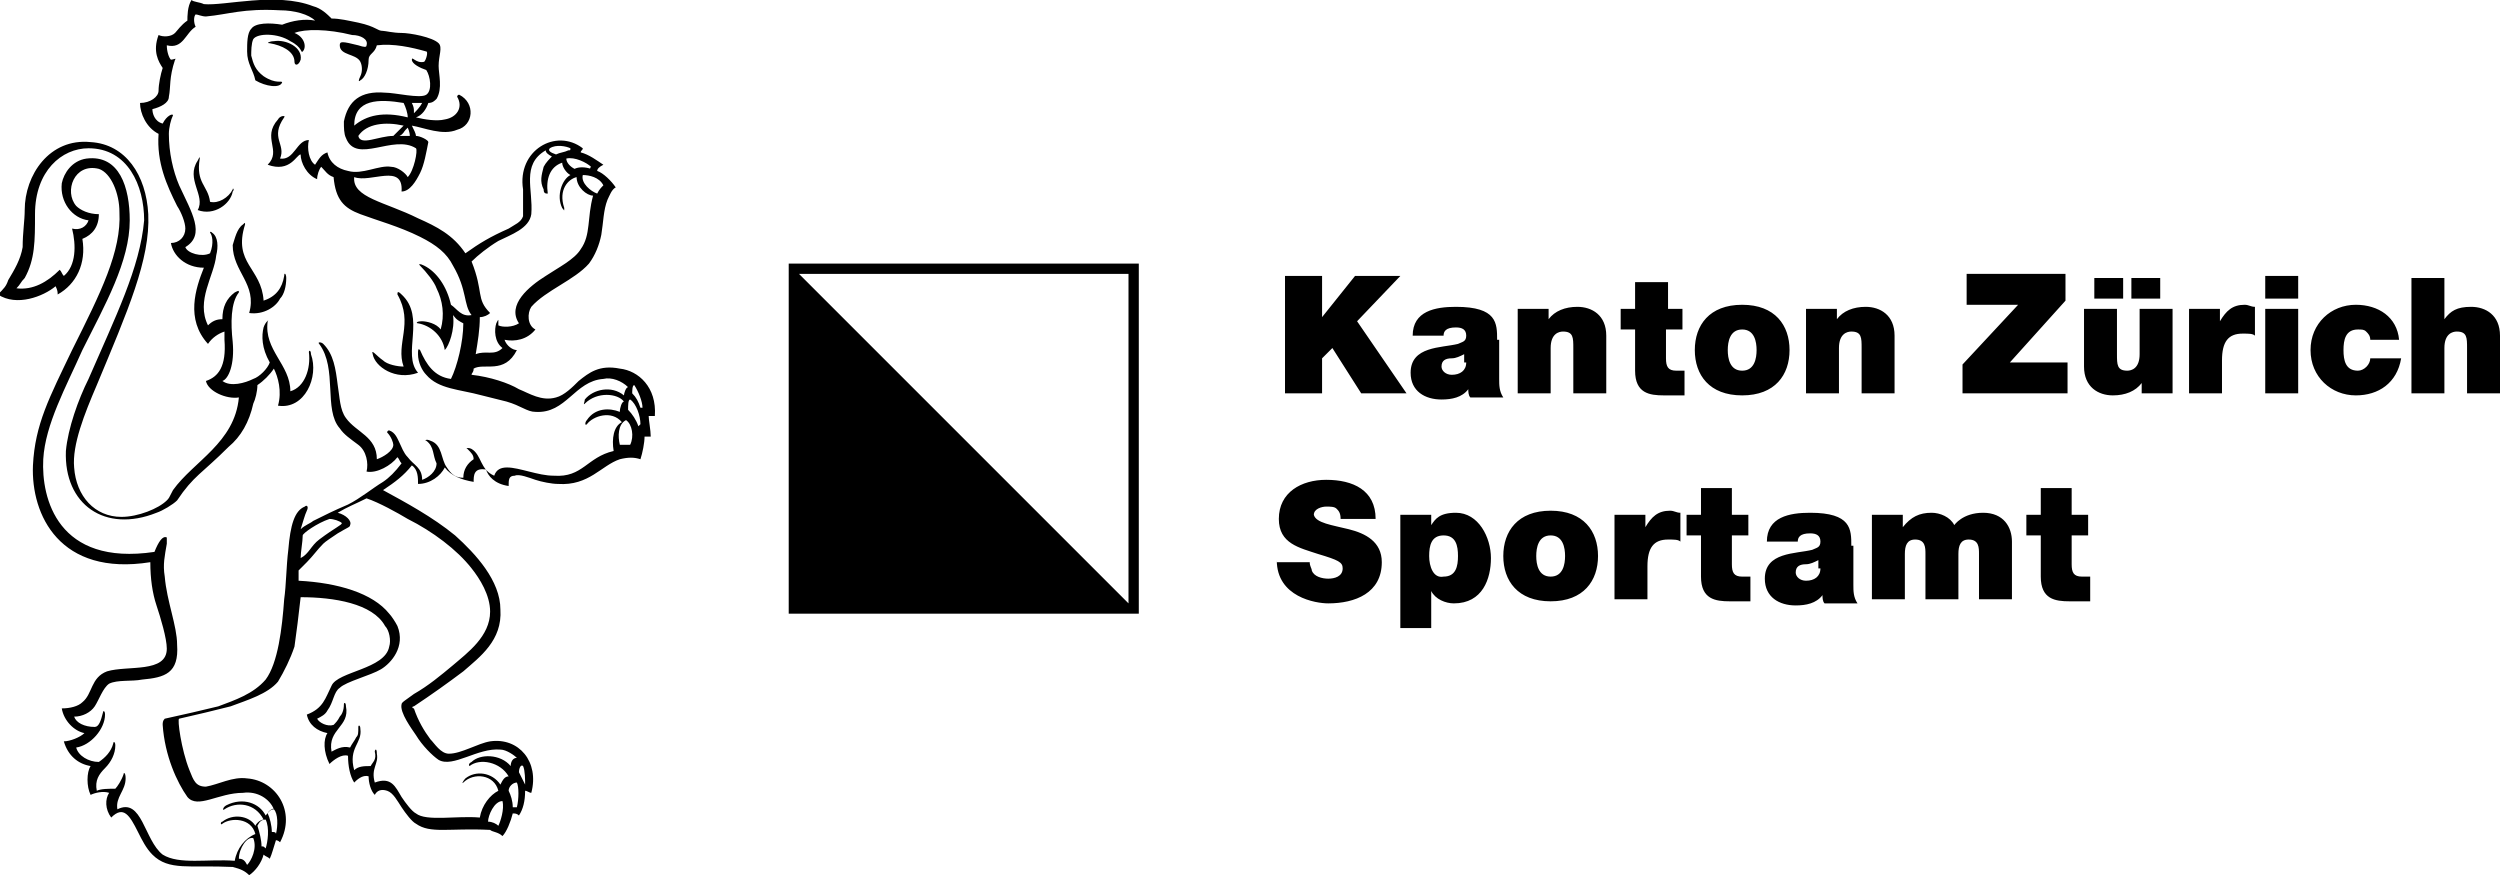 <?xml version="1.0" encoding="utf-8"?>
<!-- Generator: Adobe Illustrator 26.2.1, SVG Export Plug-In . SVG Version: 6.00 Build 0)  -->
<svg version="1.1" id="Ebene_1" xmlns="http://www.w3.org/2000/svg" xmlns:xlink="http://www.w3.org/1999/xlink" x="0px" y="0px"
	 viewBox="0 0 121.4 42.5" style="enable-background:new 0 0 121.4 42.5;" xml:space="preserve">
<g>
	<path d="M20.8,5c-0.1,0.3-0.3,0.6-0.6,0.7c0.4,0.1,1,0.2,1.4,0.1c0.6-0.1,0.9-0.6,0.6-1.1c0,0,0-0.1,0.1-0.1
		C23.1,5,23,6.1,22.2,6.3c-0.7,0.3-1.6-0.1-2.2-0.2c0.1,0.2,0.2,0.4,0.2,0.5c0.2,0,0.6,0.2,0.6,0.3c-0.1,0.5-0.2,1.1-0.4,1.5
		c-0.2,0.4-0.5,0.9-0.9,0.9c0.1-1.4-1.5-0.4-2.3-0.7c-0.1,1,1.5,1.2,3.1,2c0.9,0.4,1.7,0.8,2.3,1.7c0.7-0.5,1.2-0.8,2.1-1.2
		c0.3-0.2,0.6-0.3,0.7-0.6c0-0.2,0-0.9,0-1.3c-0.3-1.9,1.6-3,2.9-2c0,0.1-0.1,0.1-0.1,0.2c0.4,0.1,0.8,0.4,1.1,0.6
		C29.1,8.1,29,8.2,29,8.3c0.3,0.1,0.7,0.5,0.9,0.8c-0.2,0.1-0.3,0.4-0.4,0.6c-0.2,0.5-0.2,1.1-0.3,1.7c-0.1,0.5-0.3,1-0.6,1.4
		c-0.7,0.8-2.1,1.3-2.8,2.1c-0.2,0.3-0.2,0.9,0.2,1.1c-0.4,0.5-1,0.6-1.5,0.5c0.1,0.3,0.4,0.5,0.6,0.5c-0.6,1.2-1.6,0.6-2.1,0.9
		c0,0.2-0.1,0.2-0.1,0.3c0.9,0.1,1.8,0.4,2.3,0.7c0.5,0.2,1.1,0.6,1.8,0.4c0.4-0.1,0.8-0.5,1.1-0.8c0.5-0.4,1-0.8,2-0.6
		c0.9,0.1,1.8,0.9,1.7,2.3c-0.1,0-0.2,0-0.3,0c0,0.2,0.1,0.7,0.1,1c-0.1,0-0.2,0-0.3,0c0,0.3-0.1,0.8-0.2,1.1c-0.3-0.1-0.6-0.1-1,0
		c-0.9,0.3-1.5,1.3-3,1.2c-0.3,0-0.8-0.1-1.1-0.2c-0.3-0.1-0.8-0.3-1-0.2c-0.3,0-0.3,0.2-0.3,0.5c-0.7-0.1-1-0.5-1.1-0.8
		C23,22.7,23,23.1,23,23.4c-0.6-0.1-1.1-0.3-1.4-0.7c-0.2,0.4-0.7,0.8-1.3,0.8c0-0.3,0-0.7-0.3-0.9c-0.4,0.5-0.8,0.8-1.4,1.2
		c1.1,0.6,2.4,1.3,3.5,2.2c1,0.9,2.2,2.2,2.2,3.6c0.1,1.5-1,2.3-1.8,3c-0.8,0.6-1.5,1.1-2.4,1.7c-0.1,0-0.1,0.1,0,0.1
		c0.2,0.6,0.5,1.1,0.8,1.5c0.2,0.2,0.5,0.7,0.9,0.7c0.6,0,1.4-0.5,2-0.6c1.4-0.2,2.4,1,2,2.5c-0.1,0-0.2-0.1-0.3-0.1
		c0,0.5-0.1,0.9-0.3,1.2c-0.1-0.1-0.2-0.1-0.3-0.1c-0.1,0.4-0.3,0.9-0.5,1.1c-0.2-0.2-0.5-0.2-0.6-0.3c-2-0.1-2.9,0.2-3.6-0.3
		c-0.2-0.1-0.5-0.5-0.7-0.8c-0.2-0.3-0.4-0.7-0.7-0.8c-0.3-0.1-0.5,0-0.6,0.2c-0.2-0.2-0.3-0.6-0.3-0.9c-0.3-0.1-0.6,0.2-0.7,0.3
		c-0.2-0.3-0.3-0.8-0.3-1.3c-0.3-0.1-0.7,0.2-0.9,0.4c-0.3-0.6-0.3-1.2-0.1-1.5c-0.5-0.1-0.9-0.4-1-0.9c0.8-0.3,0.9-0.8,1.2-1.4
		c0.3-0.7,2.6-0.8,2.8-1.9c0.1-0.3,0-0.8-0.2-1c-0.6-1.1-2.5-1.4-4.1-1.4c-0.1,0.9-0.2,1.7-0.3,2.4c-0.2,0.6-0.5,1.2-0.8,1.7
		c-0.5,0.6-1.5,0.9-2.3,1.2c-0.8,0.2-1.6,0.4-2.5,0.6c-0.1,0,0.1,1.5,0.5,2.5c0.2,0.5,0.3,0.8,0.8,0.8c0.6-0.1,1.3-0.5,2-0.4
		c1.4,0.1,2.4,1.6,1.6,3.1c-0.1-0.1-0.2-0.1-0.2-0.1c-0.1,0.3-0.2,0.7-0.3,0.9c-0.1-0.1-0.2-0.1-0.3-0.2c-0.1,0.4-0.4,0.8-0.7,1
		c-0.2-0.2-0.4-0.3-0.8-0.4c-2.1-0.1-3.1,0.2-3.9-0.6c-0.3-0.3-0.5-0.7-0.7-1.1c-0.4-0.8-0.7-1.3-1.3-0.7c-0.3-0.4-0.3-0.9-0.1-1.2
		c-0.3-0.1-0.7,0-0.9,0.1c-0.2-0.4-0.2-1.1,0-1.4c-0.6-0.1-1.1-0.5-1.3-1.2c0.3,0,0.8-0.2,1-0.4c-0.5-0.1-1-0.6-1.1-1.2
		c0.4,0,0.8-0.1,1-0.3c0.5-0.4,0.4-1.2,1.2-1.5c1-0.3,2.9,0.1,2.9-1.1c0-0.5-0.3-1.5-0.5-2.1c-0.2-0.6-0.3-1.3-0.3-2.1
		C2.9,28,1.5,25,1.6,22.6c0.1-2,0.8-3.3,1.9-5.6c1.4-2.8,2.4-4.8,2.3-6.7c0-0.9-0.4-1.9-1-2.1C3.6,7.9,3.1,9.3,3.7,10
		c0.2,0.2,0.6,0.4,1.1,0.4c0,0.6-0.3,1-0.8,1.2c0.2,1.2-0.3,2.2-1.2,2.7c0-0.1,0-0.2-0.1-0.4c-0.6,0.5-1.9,1-2.8,0.4
		c0.3-0.3,0.4-0.4,0.5-0.7c0.3-0.5,0.6-1,0.7-1.6c0-0.7,0.1-1.3,0.1-1.8c0-1.7,1.2-3.5,3.2-3.3c1.7,0.1,2.7,1.6,2.8,3.5
		c0.1,2.2-1,4.7-2.5,8.3c-0.6,1.4-1.2,2.9-1.1,4c0.1,1.4,1,2.4,2.3,2.4c0.8,0,1.8-0.4,2.2-0.8c0.1-0.1,0.1-0.1,0.3-0.5
		c1-1.4,3-2.3,3.2-4.5C11,19.4,10.1,19,10,18.5c0.6-0.2,1-0.7,0.9-2c0-0.1,0-0.3,0-0.4c-0.3,0.1-0.6,0.3-0.8,0.6
		C9,15.5,9.5,14,9.9,13c-0.9,0-1.5-0.6-1.6-1.2C8.7,11.8,9,11.5,9,11.1c0-0.3-0.2-0.8-0.4-1.1C8.1,9,7.6,7.9,7.7,6.5
		C7.1,6.2,6.8,5.5,6.8,5c0.5,0,0.9-0.3,0.9-0.6c0-0.3,0.1-0.8,0.2-1.1C7.7,3,7.4,2.5,7.7,1.7c0.2,0.1,0.6,0.1,0.8-0.1
		c0.1-0.1,0.3-0.4,0.6-0.6c0-0.2,0-0.7,0.2-1c0.1,0.1,0.4,0.1,0.6,0.2c1,0.1,3.5-0.6,5.3,0.1c0.4,0.1,0.7,0.4,0.9,0.6
		c0.4,0,0.8,0.1,1.3,0.2c0.9,0.2,0.9,0.4,1.2,0.4c0.1,0,0.5,0.1,0.9,0.1c0.4,0,1.5,0.2,1.8,0.5c0.2,0.2,0,0.6,0,1.1
		c0,0.4,0.2,1.1-0.1,1.6C21.1,4.9,21,5,20.8,5L20.8,5z M13.6,0.5c-1.8-0.1-2.5,0.2-3.6,0.3c-0.2,0-0.4-0.1-0.5-0.1
		c-0.1,0.1-0.1,0.4,0,0.6C9,1.6,8.9,2.4,8.1,2.2C8.1,2.5,8.2,2.8,8.3,2.9c0.1,0,0.3-0.1,0.2,0C8.2,3.8,8.3,4.2,8.2,4.7
		c0,0.3-0.4,0.5-0.8,0.6c0,0.2,0.1,0.6,0.5,0.7c0.2-0.4,0.5-0.5,0.5-0.4C8.3,5.8,8.2,6.2,8.2,6.5c0,0.9,0.2,1.8,0.5,2.5
		c0.6,1.3,1.3,2.4,0.3,3c0.1,0.3,0.8,0.5,1.2,0.3c0.2-0.5,0.1-0.9,0-1c0,0,0-0.1,0.1,0c0.3,0.2,0.3,0.7,0.2,1.1
		c-0.1,1-1,2.2-0.4,3.4c0.2-0.2,0.4-0.3,0.7-0.3c0-0.6,0.2-1,0.6-1.3c0.2-0.1,0.2-0.1,0.2,0c-0.4,0.5-0.4,1.5-0.3,2.4
		c0.1,1.1-0.2,1.8-0.5,1.9c0.4,0.3,1.1,0.1,1.5-0.1c0.3-0.1,0.7-0.5,0.8-0.8c-0.4-0.7-0.4-1.3-0.3-1.7c0.1-0.3,0.3-0.4,0.2-0.3
		c-0.2,1.4,1.1,2.1,1.1,3.4c0.7-0.2,1-1.1,0.9-1.9c0-0.1,0.1-0.1,0.1,0.1c0.4,1.1-0.3,2.7-1.6,2.5c0.2-0.7,0-1.4-0.2-1.8
		c-0.2,0.3-0.5,0.6-0.8,0.8c0,0.3-0.1,0.7-0.2,0.9c-0.2,0.9-0.6,1.6-1.2,2.1c-1.3,1.3-1.7,1.4-2.5,2.6c-0.2,0.2-0.7,0.5-1,0.6
		c-2.5,1-4.5-0.4-4.4-3c0.1-1.1,0.6-2.5,1.1-3.5c1.3-3,2.5-5.4,2.7-7.7C7,9,6.2,7.2,4.3,7.2c-1.3,0-2.6,1.1-2.6,3.2
		c0,1.3,0,2.2-0.5,3.1C1,13.7,1,13.8,0.8,14c0.8,0.1,1.5-0.3,2.1-0.9C3,13.2,3,13.3,3.1,13.4c0.6-0.5,0.6-1.5,0.4-2.3
		c0.4,0.1,0.7-0.1,0.8-0.4c-0.8-0.1-1.4-0.9-1.3-1.8c0.1-0.5,0.5-1.1,1.2-1.2c1.6-0.2,2.1,1.4,2.1,3c0,2-1.2,4.1-2.3,6.3
		c-0.8,1.8-1.8,3.6-1.9,5.3c-0.1,1.9,0.7,5.2,5.4,4.5c0.2-0.5,0.4-0.8,0.6-0.7c0,0,0,0.1,0,0.3C8,27,7.9,27.4,8,28
		c0.1,1.2,0.6,2.4,0.6,3.3C8.7,32.7,8,32.9,6.9,33c-0.5,0.1-1.2,0-1.6,0.2C5,33.4,4.8,34,4.6,34.3c-0.2,0.3-0.6,0.5-1,0.5
		c0.1,0.3,0.5,0.5,1,0.5C4.8,35.3,4.9,35,5,34.6c0-0.1,0.1-0.1,0.1,0.1c0,0.7-0.7,1.5-1.4,1.6C3.8,36.7,4.3,37,4.8,37
		c0.3-0.2,0.6-0.5,0.7-0.9c0-0.1,0.1-0.1,0.1,0.1c0,0.4-0.2,0.8-0.5,1.1c-0.3,0.3-0.5,0.6-0.4,1.1c0.2-0.1,0.6-0.1,0.9-0.1
		c0.1-0.1,0.3-0.4,0.4-0.7c0-0.1,0.1-0.1,0.1,0.2c0,0.6-0.5,0.9-0.4,1.5c1.2-0.6,1.3,1.5,2.2,2.2c0.8,0.5,2.2,0.2,3.5,0.3
		c0.1-0.6,0.5-1.1,1-1.3c-0.2-0.8-1.2-0.8-1.6-0.5c-0.1,0.1-0.1-0.1,0-0.1c0.5-0.4,1.3-0.3,1.6,0.2c0.1-0.2,0.3-0.3,0.4-0.3
		c-0.4-0.8-1.3-0.9-1.9-0.5c-0.1,0.1-0.1-0.1,0.1-0.2c0.8-0.4,1.6-0.1,1.9,0.5c0.1-0.1,0.2-0.3,0.4-0.3c-0.2-0.5-0.8-0.9-1.5-0.8
		c-1.2,0-2.2,0.8-2.7,0.2c-0.5-0.7-1.1-2-1.2-3.5c0-0.1,0-0.2,0.1-0.3c0.9-0.2,1.8-0.4,2.6-0.6c0.8-0.3,1.7-0.6,2.3-1.3
		c0.6-0.8,0.8-2.5,0.9-3.9c0.1-0.7,0.1-1.6,0.2-2.4c0.1-1.2,0.3-1.9,0.8-2.1c0.1-0.1,0.2,0,0.1,0.2c-0.1,0.2-0.2,0.6-0.3,0.9
		c0.2-0.2,0.5-0.3,0.6-0.4c0.6-0.3,1-0.5,1.7-0.8c0.6-0.3,1.2-0.8,1.7-1.1c0.3-0.2,0.6-0.5,0.9-0.9c-0.1-0.1-0.1-0.2-0.2-0.3
		c-0.3,0.4-1,0.8-1.5,0.7c0.1-0.4,0-1-0.4-1.3c-0.4-0.3-0.7-0.5-0.9-0.8c-0.8-0.9-0.1-2.9-1-4.1c-0.1-0.1,0.1-0.1,0.2,0
		c0.5,0.5,0.6,1.2,0.7,2c0.1,0.6,0.1,1.2,0.4,1.6c0.5,0.7,1.5,0.9,1.5,2c0.3-0.1,0.8-0.4,0.8-0.7c0-0.1-0.1-0.4-0.3-0.6
		c0,0,0-0.1,0.1-0.1c0.3,0.1,0.4,0.4,0.5,0.6c0.1,0.2,0.2,0.5,0.4,0.7c0.3,0.4,0.7,0.5,0.7,1.1c0.3-0.1,0.7-0.4,0.7-0.8
		c-0.2-0.4-0.1-0.8-0.5-1.1c-0.1,0,0-0.1,0.2,0c0.6,0.2,0.5,0.9,0.8,1.3c0.2,0.3,0.4,0.5,0.8,0.5c0-0.4,0.2-0.7,0.5-0.9
		c0-0.2-0.1-0.3-0.3-0.5c-0.1,0,0-0.1,0.2,0c0.5,0.3,0.4,1,1.1,1.3c0.2-0.6,0.9-0.4,1.7-0.2c0.4,0.1,0.8,0.2,1.2,0.2
		c1.4,0.1,1.6-0.9,2.9-1.2c-0.1-0.6,0-1.2,0.4-1.4c-0.5-0.6-1.4-0.3-1.7,0.1c-0.1,0.1-0.1-0.1,0-0.2c0.4-0.6,1.1-0.6,1.6-0.4
		c0-0.2,0.1-0.5,0.2-0.5c-0.3-0.4-1.3-0.5-1.9,0.1c-0.1,0.1,0-0.1,0-0.2c0.4-0.5,1.3-0.7,1.9-0.2c0-0.1,0.1-0.4,0.2-0.4
		c-0.3-0.3-0.8-0.5-1.2-0.4c-1.4,0.1-1.8,1.7-3.3,1.6c-0.4,0-0.7-0.3-1.4-0.5c-0.4-0.1-0.8-0.2-1.2-0.3c-1.1-0.3-2.1-0.3-2.7-1
		c-0.2-0.2-0.4-0.6-0.4-1c0-0.2,0-0.3,0.1-0.2c0.3,0.7,0.7,1.3,1.5,1.4c0.3-0.6,0.6-1.8,0.6-2.7c-0.4-0.2-0.4-0.3-0.5-0.4
		c0.1,0.7-0.2,1.5-0.4,1.7c-0.1-0.7-0.7-1.2-1.3-1.3c-0.1,0-0.1-0.1,0.2-0.1c0.2,0,0.7,0.1,0.9,0.4c0.2-0.7,0.1-1.4-0.2-2
		c-0.1-0.3-0.5-0.8-0.8-1.1c-0.1-0.1,0-0.1,0.2,0c0.6,0.3,1.1,1,1.3,1.9c0.3,0.2,0.5,0.6,1,0.5c-0.4-0.5-0.2-1.2-0.9-2.4
		c-0.3-0.6-0.8-1-1.6-1.4c-1-0.5-2.1-0.8-2.9-1.1c-0.8-0.3-1.2-0.7-1.3-1.8c-0.3-0.1-0.4-0.3-0.6-0.5c-0.1,0.1-0.2,0.4-0.2,0.6
		c-0.5-0.2-0.8-0.8-0.8-1.2c-0.2,0-0.5,0.9-1.6,0.5c0.7-0.7-0.3-1.3,0.5-2.2c0.1-0.2,0.4-0.2,0.3-0.1c-0.7,1,0.1,1.3-0.2,2
		c0.7,0.1,0.8-0.9,1.4-0.9c-0.1,0.4,0,1,0.3,1.2c0.2-0.3,0.3-0.5,0.6-0.6c0.1,0.5,0.5,0.8,1,0.9c0.7,0.2,1.5-0.3,2.1-0.2
		c0.3,0,0.7,0.3,0.8,0.5c0.3-0.3,0.5-1.3,0.4-1.4c-1.1-0.7-2.9,0.8-3.4-0.5c-0.1-0.2-0.1-0.5-0.1-0.8c0.2-1,0.8-1.5,2-1.4
		c0.5,0,1.7,0.3,2,0.1c0.3-0.2,0.2-0.9,0-1.2c-0.3-0.1-0.7-0.3-0.7-0.5c0-0.2,0.2,0.2,0.6,0.1c0.1-0.1,0.2-0.5,0.1-0.5
		c-0.7-0.2-1.6-0.4-2.4-0.3c-0.1,0.4-0.4,0.4-0.4,0.7c0,0.5-0.2,0.9-0.4,1c-0.1,0.1-0.1,0,0-0.2c0.1-0.2,0.1-0.5,0-0.7
		c-0.2-0.4-1-0.3-1-0.8c0-0.2,0.1-0.2,0.9,0c0.3,0.1,0.4,0.1,0.4,0c0.1-0.3-0.3-0.5-0.7-0.5c-1.2-0.3-2.3-0.3-2.8-0.1
		c0.5,0.2,0.6,0.7,0.4,0.9c-0.1,0.1,0-0.2-0.6-0.5c-0.6-0.4-1.6-0.4-1.8-0.1c-0.1,0.2-0.1,0.6-0.1,0.8c0.1,0.4,0.2,0.7,0.6,1
		c0.6,0.4,0.9,0.2,0.9,0.3c-0.1,0.3-0.8,0.2-1.3-0.1C12.3,3.4,12,3.1,12,2.5c0-0.4,0-0.9,0.2-1.1c0.2-0.3,0.9-0.3,1.5-0.2
		C14.2,1,14.8,0.9,15.3,1C15,0.7,14.3,0.5,13.6,0.5L13.6,0.5z M17.2,6.1c0.6-0.5,1.4-0.7,2.6-0.4c0-0.2-0.1-0.5-0.2-0.7
		C18.4,4.8,17.2,4.8,17.2,6.1L17.2,6.1z M20,5c0.1,0.2,0.1,0.3,0.1,0.4c0,0.1,0,0.1,0,0.1c0.1-0.1,0.3-0.3,0.4-0.5
		C20.3,5,20.1,5,20,5L20,5z M17.4,6.6c0.1,0.5,1,0,1.7,0c0.2-0.2,0.4-0.4,0.5-0.5C18.7,5.9,17.8,6,17.4,6.6L17.4,6.6z M19.8,6.2
		c0,0,0,0-0.1,0.1c-0.1,0.1-0.1,0.2-0.3,0.3c0.1,0,0.4,0,0.5,0C19.9,6.4,19.8,6.2,19.8,6.2L19.8,6.2z M27.7,7.2
		c-0.2-0.1-0.7-0.2-1,0c-0.1,0.1,0,0.2,0.3,0.3c0.2-0.1,0.4-0.1,0.6-0.2C27.7,7.3,27.7,7.3,27.7,7.2L27.7,7.2z M26.4,9.2
		c-0.2-0.4-0.1-0.7,0-1.1c0.1-0.2,0.3-0.4,0.4-0.5c-0.2-0.1-0.3-0.2-0.3-0.3c-1.2,0.7-0.6,1.9-0.7,3.1c-0.1,0.7-1,1-1.6,1.3
		c-0.5,0.3-1,0.7-1.3,1c0.6,1.5,0.2,1.8,0.9,2.5c-0.1,0.1-0.3,0.2-0.5,0.2c0,0.6-0.1,1.2-0.2,1.8c0.5-0.2,0.9,0.1,1.3-0.3
		c-0.4-0.3-0.4-0.9-0.3-1.2c0.1-0.2,0.1-0.2,0.1-0.1c0,0.1,0,0.2,0,0.2c0.2,0.1,0.7,0.1,1-0.1c-0.6-0.9,0.5-1.8,1.3-2.3
		c0.6-0.4,1.4-0.8,1.7-1.3c0.5-0.7,0.3-1.5,0.6-2.6C28.5,9.5,28,9.1,28,8.6c-0.4,0.1-0.9,0.6-0.6,1.5c0,0.2,0,0.1-0.1,0
		c-0.3-0.6,0-1.4,0.4-1.6c-0.2-0.1-0.4-0.4-0.4-0.6c-0.6,0.2-0.8,0.8-0.7,1.5C26.5,9.4,26.4,9.4,26.4,9.2L26.4,9.2z M28.7,8.1
		c-0.2-0.2-0.8-0.5-1.2-0.4c0,0.2,0.2,0.4,0.4,0.5c0.2-0.1,0.5-0.1,0.8,0C28.6,8.2,28.7,8.1,28.7,8.1L28.7,8.1z M29.3,9
		c-0.2-0.4-0.7-0.5-1-0.5c-0.1,0.4,0.4,0.8,0.7,0.9C29.1,9.2,29.2,9.1,29.3,9L29.3,9z M30.7,19.1c0.2,0.2,0.3,0.4,0.4,0.7
		c0,0,0.1,0,0.1,0c0-0.3-0.2-0.8-0.4-1.1C30.7,18.7,30.7,19,30.7,19.1L30.7,19.1z M31.1,20.6c0-0.4-0.2-1-0.5-1.2
		c-0.1,0-0.1,0.3-0.1,0.5c0.2,0.2,0.4,0.5,0.5,0.8C31,20.7,31.1,20.6,31.1,20.6L31.1,20.6z M30.4,20.4c-0.4,0.2-0.4,0.8-0.3,1.2
		c0.2,0,0.3,0,0.5,0C30.8,21.2,30.7,20.6,30.4,20.4L30.4,20.4z M24.3,36.4c-1.1-0.1-2.3,0.9-3,0.5c-0.3-0.2-0.8-0.7-1.1-1.2
		c-0.2-0.3-0.8-1.1-0.7-1.5c0-0.1,0.2-0.2,0.6-0.5c0.7-0.4,1.3-0.9,1.9-1.4c0.7-0.6,1.8-1.4,1.8-2.6c0-0.8-0.5-1.6-0.9-2.1
		c-0.7-0.9-1.9-1.8-3.1-2.4c-0.5-0.3-1.4-0.8-2-1c-0.6,0.3-0.9,0.4-1.4,0.7c0.4,0.1,0.7,0.4,0.6,0.6c0,0.1-0.1,0.1-0.6,0.4
		c-0.3,0.2-0.6,0.4-0.7,0.5c-0.3,0.3-0.5,0.6-0.8,0.9c-0.2,0.2-0.3,0.3-0.4,0.4c0,0.2,0,0.3,0,0.5c1.9,0.1,3.6,0.6,4.4,1.6
		c0.1,0.1,0.3,0.4,0.4,0.6c0.4,1-0.3,1.8-0.8,2.1c-0.5,0.3-1.7,0.6-2,0.9c-0.3,0.2-0.3,0.7-0.6,1.1c-0.1,0.2-0.3,0.3-0.5,0.4
		c0.1,0.2,0.5,0.4,0.8,0.3c0.1-0.1,0.2-0.2,0.3-0.4c0.1-0.1,0.2-0.3,0.2-0.6c0-0.1,0.1-0.1,0.1,0.1c0.2,1-0.9,1.1-0.7,2.2
		c0.2-0.1,0.5-0.3,0.9-0.2c0.1-0.2,0.2-0.3,0.3-0.5c0.1-0.1,0.1-0.2,0.1-0.5c0-0.1,0.1-0.1,0.1,0.1c0.1,0.7-0.6,0.9-0.3,2
		c0.2-0.2,0.5-0.2,0.8-0.2c0.1-0.2,0.3-0.3,0.2-0.7c0-0.1,0.1-0.2,0.1,0.1c0.1,0.5-0.3,0.7-0.1,1.4c0.8-0.3,1,0.2,1.3,0.7
		c0.2,0.3,0.5,0.7,0.7,0.8c0.5,0.4,2,0.1,3.1,0.2c0.1-0.6,0.5-1.1,0.9-1.3c-0.2-0.8-1.2-0.9-1.7-0.4c-0.1,0.1,0-0.1,0.1-0.2
		c0.5-0.4,1.3-0.3,1.7,0.3c0.1-0.2,0.2-0.4,0.4-0.4c-0.4-0.7-1.4-0.9-1.9-0.5c0,0-0.1-0.1,0.1-0.2c0.4-0.4,1.4-0.4,1.9,0.2
		c0-0.2,0.1-0.4,0.3-0.4C25,36.7,24.6,36.4,24.3,36.4L24.3,36.4z M16,25.2c-0.6,0.2-1.3,0.7-1.3,0.8c0,0.3-0.1,0.8-0.1,1.1
		c0.4-0.2,0.5-0.6,0.9-0.9c0.8-0.6,1.1-0.7,1.1-0.8C16.5,25.3,16.2,25.2,16,25.2L16,25.2z M25.5,38.1c0-0.2,0-0.7-0.1-0.9
		c-0.1-0.1-0.2,0.1-0.2,0.3c0.1,0.2,0.2,0.4,0.3,0.6C25.4,38.1,25.4,38.1,25.5,38.1L25.5,38.1z M24.7,38.4c0.1,0.2,0.2,0.5,0.2,0.8
		c0.1,0,0.1,0,0.2,0c0.1-0.4,0.1-1,0-1.2C24.9,38,24.7,38.2,24.7,38.4L24.7,38.4z M23.7,39.9c0.2,0,0.4,0.1,0.5,0.2
		c0.1-0.2,0.3-0.8,0.2-1.2C24,38.9,23.7,39.6,23.7,39.9L23.7,39.9z M13.4,40.5c0.1-0.4,0.1-1-0.1-1.2c0-0.1-0.3,0.1-0.3,0.2
		c0.1,0.2,0.2,0.6,0.2,0.9C13.3,40.4,13.4,40.4,13.4,40.5L13.4,40.5z M12.5,40.1c0.1,0.3,0.2,0.7,0.2,1c0.1,0,0.1,0,0.2,0.1
		c0.1-0.3,0.2-1,0-1.4C12.7,39.8,12.6,39.9,12.5,40.1L12.5,40.1z M11.6,41.7c0.2,0,0.3,0.1,0.4,0.3c0.2-0.2,0.5-0.8,0.3-1.3
		C12,40.6,11.6,41.2,11.6,41.7L11.6,41.7z"/>
</g>
<path d="M14.6,2.9c-0.1,0.3-0.3,0.3-0.3,0.1c0-0.5-0.6-0.8-1.2-0.9c-0.2,0,0-0.1,0.2-0.1C13.9,1.9,14.7,2.3,14.6,2.9L14.6,2.9z"/>
<path d="M9.7,7.7C9.5,8.9,10.1,9,10.2,9.8c0.4,0.1,0.9-0.2,1.1-0.6c0-0.1,0.1,0,0,0.1c-0.1,0.6-0.9,1.2-1.7,0.9
	C10,9.5,9,8.7,9.6,7.8C9.7,7.6,9.7,7.6,9.7,7.7L9.7,7.7z"/>
<path d="M11.8,10.9c0.1-0.1,0.1-0.1,0.1,0c-0.6,1.9,0.8,2.1,0.9,3.7c0.6-0.2,0.9-0.6,1-1.2c0-0.2,0.1-0.1,0.1,0.1
	c0,0.4-0.1,0.8-0.3,1c-0.2,0.4-0.8,0.8-1.5,0.7c0.4-1.4-0.8-2-0.8-3.3C11.4,11.6,11.5,11.1,11.8,10.9L11.8,10.9z"/>
<path d="M19.3,14.3c0-0.1,0-0.2,0.2,0c1.2,1.1,0,2.9,0.8,3.8c-1.1,0.4-2.1-0.3-2.2-0.9c-0.1-0.3,0.2,0.1,0.5,0.3
	c0.2,0.2,0.7,0.3,1,0.3C19.2,16.7,20.1,15.7,19.3,14.3L19.3,14.3z"/>
<polygon points="38.5,13 38.5,29.5 55,29.5 38.5,13 "/>
<path d="M38.8,13.3h16v16h-16V13.3L38.8,13.3z M38.3,29.8h17v-17h-17V29.8L38.3,29.8z"/>
<path d="M62,27.2c0,1.8,1.9,2.1,2.5,2.1c1.3,0,2.6-0.5,2.6-2c0-1-0.8-1.4-1.6-1.6c-0.8-0.2-1.6-0.3-1.7-0.7c0-0.3,0.4-0.4,0.6-0.4
	c0.2,0,0.4,0,0.5,0.1c0.1,0.1,0.2,0.2,0.2,0.5h1.7c0-1.4-1.1-1.9-2.4-1.9c-1.2,0-2.3,0.6-2.3,1.9c0,1.2,1,1.4,1.9,1.7
	c1,0.3,1.2,0.4,1.2,0.7c0,0.4-0.4,0.5-0.7,0.5c-0.3,0-0.7-0.1-0.8-0.4c0-0.1-0.1-0.2-0.1-0.4H62L62,27.2z M69.4,27
	c0-0.5,0.1-1,0.7-1c0.6,0,0.7,0.5,0.7,1c0,0.5-0.1,1-0.7,1C69.6,28.1,69.4,27.5,69.4,27L69.4,27z M67.9,30.5h1.6v-1.8h0
	c0.2,0.4,0.7,0.6,1.1,0.6c1.4,0,1.8-1.2,1.8-2.2c0-1-0.6-2.2-1.7-2.2c-0.8,0-1,0.3-1.2,0.6h0V25h-1.5V30.5L67.9,30.5z M77.6,27
	c0-1.2-0.7-2.2-2.3-2.2c-1.6,0-2.3,1-2.3,2.2c0,1.2,0.7,2.2,2.3,2.2C76.9,29.2,77.6,28.2,77.6,27L77.6,27z M76,27c0,0.4-0.1,1-0.7,1
	c-0.6,0-0.7-0.6-0.7-1c0-0.4,0.1-1,0.7-1C75.9,26,76,26.6,76,27L76,27z M78.4,29.1H80v-1.6c0-0.9,0.3-1.3,1-1.3c0.3,0,0.5,0,0.6,0.1
	v-1.4c-0.2,0-0.3-0.1-0.5-0.1c-0.6,0-0.9,0.3-1.2,0.8h0V25h-1.5V29.1L78.4,29.1z M84.2,23.7h-1.6V25h-0.7v1h0.7v2
	c0,1.1,0.7,1.2,1.4,1.2c0.3,0,0.7,0,1,0v-1.2c-0.1,0-0.2,0-0.4,0c-0.4,0-0.5-0.2-0.5-0.6v-1.4h0.8v-1h-0.8V23.7L84.2,23.7z
	 M88.4,27.6c0,0.4-0.3,0.6-0.7,0.6c-0.3,0-0.5-0.2-0.5-0.4c0-0.3,0.2-0.4,0.5-0.4c0.2,0,0.4-0.1,0.6-0.2V27.6L88.4,27.6z M89.9,26.5
	c0-0.8,0-1.6-2-1.6c-1,0-2.1,0.2-2.1,1.4h1.5c0-0.2,0.1-0.4,0.6-0.4c0.3,0,0.5,0.1,0.5,0.4c0,0.3-0.2,0.3-0.4,0.4
	c-0.8,0.2-2.3,0.1-2.3,1.4c0,0.9,0.7,1.3,1.5,1.3c0.5,0,1-0.1,1.3-0.5h0c0,0.1,0,0.3,0.1,0.4h1.6c-0.2-0.3-0.2-0.6-0.2-0.9V26.5
	L89.9,26.5z M90.9,29.1h1.6v-2.2c0-0.4,0.1-0.7,0.5-0.7c0.5,0,0.5,0.4,0.5,0.7v2.2h1.6v-2.2c0-0.4,0.1-0.7,0.5-0.7
	c0.5,0,0.5,0.4,0.5,0.7v2.2h1.6v-2.8c0-0.7-0.4-1.4-1.4-1.4c-1,0-1.4,0.6-1.4,0.6c-0.2-0.4-0.7-0.6-1.1-0.6c-0.6,0-1,0.2-1.4,0.7h0
	V25h-1.5V29.1L90.9,29.1z M100.7,23.7h-1.6V25h-0.7v1h0.7v2c0,1.1,0.7,1.2,1.4,1.2c0.3,0,0.7,0,1,0v-1.2c-0.1,0-0.2,0-0.4,0
	c-0.4,0-0.5-0.2-0.5-0.6v-1.4h0.8v-1h-0.8V23.7L100.7,23.7z"/>
<path d="M62.4,19.1h1.8v-1.7l0.5-0.5l1.4,2.2h2.2l-2.4-3.5l2.1-2.2h-2.2l-1.6,2h0v-2h-1.8V19.1L62.4,19.1z M71.2,17.6
	c0,0.4-0.3,0.6-0.7,0.6c-0.3,0-0.5-0.2-0.5-0.4c0-0.3,0.2-0.4,0.5-0.4c0.2,0,0.4-0.1,0.6-0.2V17.6L71.2,17.6z M72.7,16.5
	c0-0.8,0-1.6-2-1.6c-1,0-2.1,0.2-2.1,1.4h1.5c0-0.2,0.1-0.4,0.6-0.4c0.3,0,0.5,0.1,0.5,0.4c0,0.3-0.2,0.3-0.4,0.4
	c-0.8,0.2-2.3,0.1-2.3,1.4c0,0.9,0.7,1.3,1.5,1.3c0.5,0,1-0.1,1.3-0.5h0c0,0.1,0,0.3,0.1,0.4h1.6c-0.2-0.3-0.2-0.6-0.2-0.9V16.5
	L72.7,16.5z M73.7,19.1h1.6v-2.2c0-0.7,0.4-0.8,0.6-0.8c0.5,0,0.5,0.3,0.5,0.8v2.2h1.6v-2.8c0-1-0.7-1.4-1.4-1.4
	c-0.6,0-1.1,0.2-1.4,0.6h0V15h-1.5V19.1L73.7,19.1z M81,13.7h-1.6V15h-0.7v1h0.7v2c0,1.1,0.7,1.2,1.4,1.2c0.3,0,0.7,0,1,0v-1.2
	c-0.1,0-0.2,0-0.4,0c-0.4,0-0.5-0.2-0.5-0.6v-1.4h0.8v-1H81V13.7L81,13.7z M86.9,17c0-1.2-0.7-2.2-2.3-2.2c-1.6,0-2.3,1-2.3,2.2
	c0,1.2,0.7,2.2,2.3,2.2C86.2,19.2,86.9,18.2,86.9,17L86.9,17z M85.3,17c0,0.4-0.1,1-0.7,1c-0.6,0-0.7-0.6-0.7-1c0-0.4,0.1-1,0.7-1
	C85.2,16,85.3,16.6,85.3,17L85.3,17z M87.7,19.1h1.6v-2.2c0-0.7,0.4-0.8,0.6-0.8c0.5,0,0.5,0.3,0.5,0.8v2.2H92v-2.8
	c0-1-0.7-1.4-1.4-1.4c-0.6,0-1.1,0.2-1.4,0.6h0V15h-1.5V19.1L87.7,19.1z M95.3,19.1h5.1v-1.5h-2.8l2.7-3v-1.3h-4.8v1.5H98l-2.7,2.9
	V19.1L95.3,19.1z M103.5,14.5h1.4v-1h-1.4V14.5L103.5,14.5z M101.7,14.5h1.4v-1h-1.4V14.5L101.7,14.5z M105.5,15h-1.6v2.2
	c0,0.7-0.4,0.8-0.6,0.8c-0.5,0-0.5-0.3-0.5-0.8V15h-1.6v2.8c0,1,0.7,1.4,1.4,1.4c0.6,0,1.1-0.2,1.4-0.6h0v0.5h1.5V15L105.5,15z
	 M106.3,19.1h1.6v-1.6c0-0.9,0.3-1.3,1-1.3c0.3,0,0.5,0,0.6,0.1v-1.4c-0.2,0-0.3-0.1-0.5-0.1c-0.6,0-0.9,0.3-1.2,0.8h0V15h-1.5V19.1
	L106.3,19.1z M110,19.1h1.6V15H110V19.1L110,19.1z M111.6,13.4H110v1.1h1.6V13.4L111.6,13.4z M116.5,16.5c-0.1-1.1-1-1.7-2.1-1.7
	c-1.2,0-2.2,0.9-2.2,2.2c0,1.3,1,2.2,2.2,2.2c1.1,0,2-0.6,2.2-1.8h-1.5c0,0.3-0.3,0.6-0.6,0.6c-0.6,0-0.7-0.5-0.7-1
	c0-0.5,0.1-1,0.7-1c0.2,0,0.3,0,0.4,0.1c0.1,0.1,0.2,0.2,0.2,0.4H116.5L116.5,16.5z M117.1,19.1h1.6v-2.2c0-0.7,0.4-0.8,0.6-0.8
	c0.5,0,0.5,0.3,0.5,0.8v2.2h1.6v-2.8c0-1-0.7-1.4-1.4-1.4c-0.7,0-1,0.2-1.3,0.6h0v-2h-1.6V19.1L117.1,19.1z"/>
</svg>
